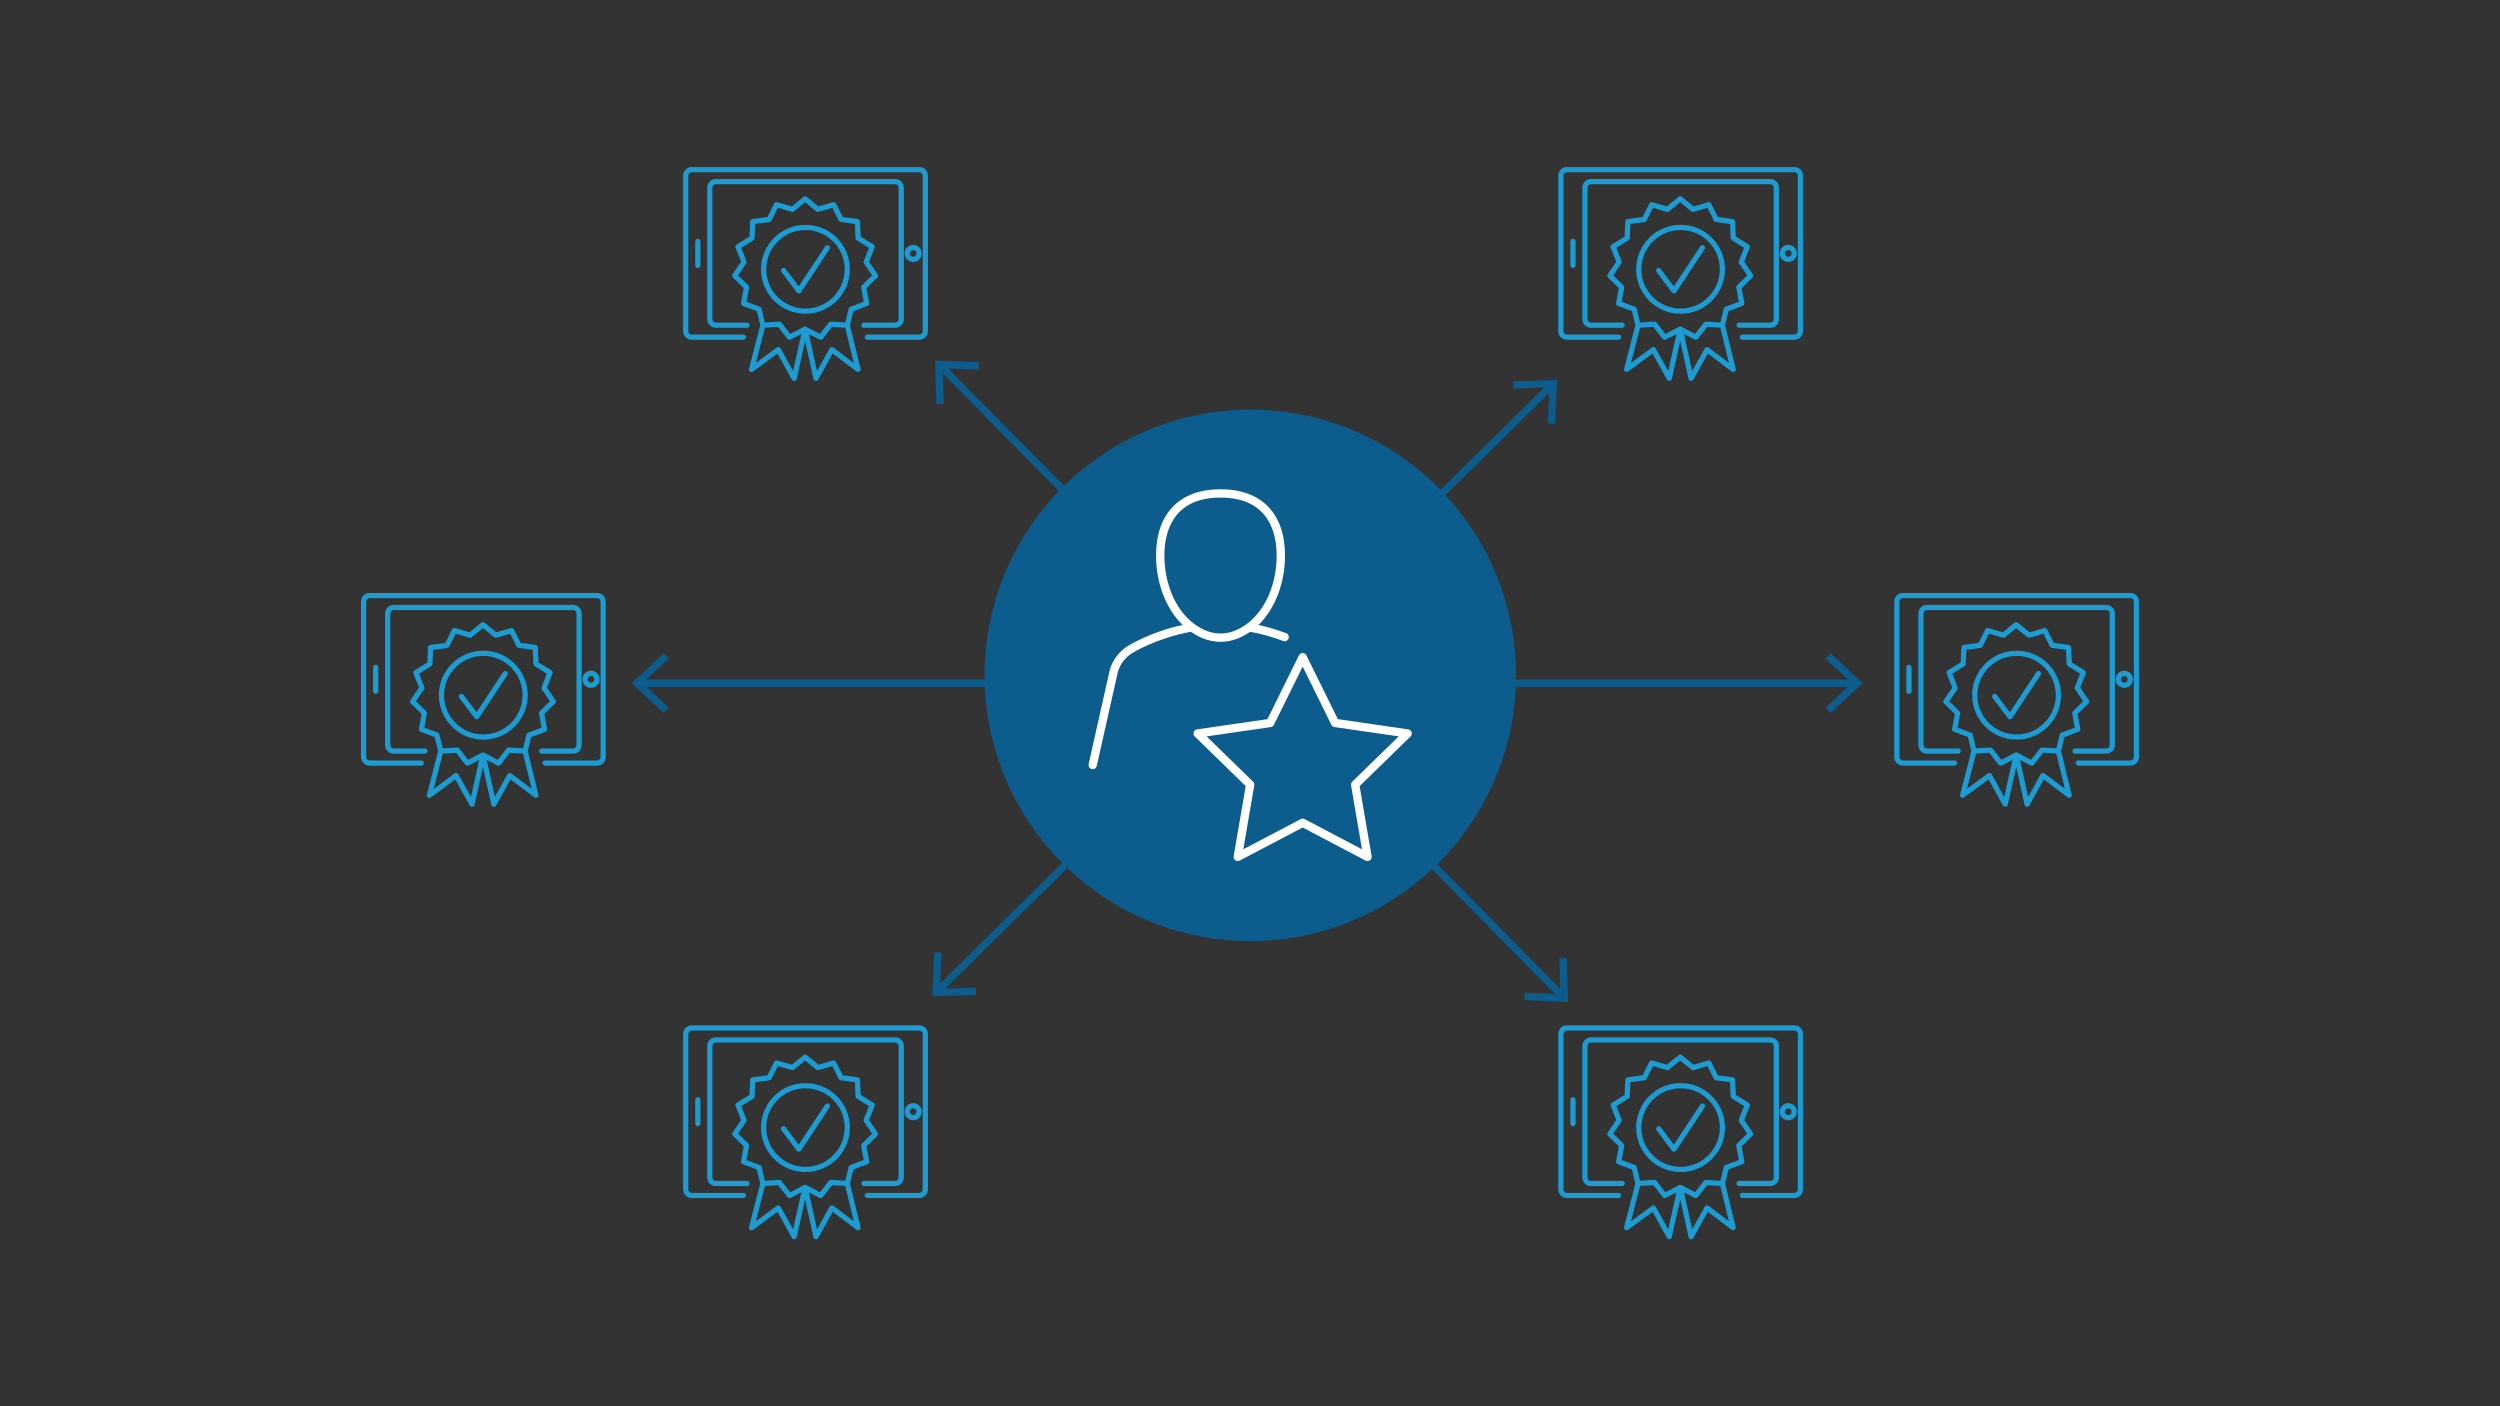 <?xml version="1.0" encoding="UTF-8"?><svg id="a" xmlns="http://www.w3.org/2000/svg" viewBox="0 0 1200 675"><rect x="0" y="0" width="1200" height="675" fill="#333333" stroke="none"/><g><g><polygon points="595.597 329.65 310.227 329.65 320.987 339.65 318.607 342.21 303.207 327.9 318.607 313.59 320.987 316.15 310.227 326.15 597.467 326.15 598.297 326.99 595.597 329.65" fill="#0c5c8d"/><polygon points="894.067 327.9 878.667 342.21 876.287 339.65 887.047 329.65 605.837 329.65 603.247 327.02 604.127 326.15 887.047 326.15 876.287 316.15 878.667 313.59 894.067 327.9" fill="#0c5c8d"/><polygon points="605.837 329.65 595.597 329.65 598.297 326.99 597.467 326.15 604.127 326.15 603.247 327.02 605.837 329.65" fill="#0c5c8d"/></g><g><path d="M508.267,235.74l-55.73-56.48,.44,14.68-3.5,.1-.63-21.01,21,.9-.15,3.5-14.68-.64,55.71,56.46c-.83,.82-1.65,1.65-2.46,2.49Z" fill="#0c5c8d"/><polygon points="731.797 476.52 746.467 477.16 687.357 417.25 653.597 383.03 648.687 378.06 613.977 342.88 610.997 339.86 600.927 329.65 605.837 329.65 612.637 336.54 615.617 339.55 649.937 374.35 652.757 377.2 689.877 414.82 748.957 474.7 748.527 460.02 752.027 459.92 752.647 480.93 731.647 480.02 731.797 476.52" fill="#0c5c8d"/><path d="M605.837,329.65h-4.91l-.17-.17-2.46-2.49-.83-.84-19.14-19.4-4.51-4.57-2.83-2.87-11.96-12.12-50.76-51.45c.81-.84,1.63-1.67,2.46-2.49l45.76,46.38,6.44,6.53,16.52,16.74,5.05,5.12,16.29,16.51,1.6,1.62,.86,.87,2.59,2.63Z" fill="#0c5c8d"/></g><g><polygon points="747.377 182.39 746.467 203.39 742.967 203.24 743.607 188.57 604.127 326.15 602.387 326.15 600.787 324.53 741.147 186.08 726.467 186.51 726.367 183.01 747.377 182.39" fill="#0c5c8d"/><polygon points="468.397 474.08 468.497 477.58 447.487 478.21 448.387 457.2 451.887 457.35 451.257 472.02 595.597 329.65 600.577 329.65 453.707 474.52 468.397 474.08" fill="#0c5c8d"/><polygon points="604.127 326.15 603.247 327.02 600.757 329.48 600.577 329.65 595.597 329.65 598.297 326.99 599.147 326.15 600.787 324.53 602.387 326.15 604.127 326.15" fill="#0c5c8d"/></g></g><path d="M727.687,324.18c0,.66,0,1.31-.02,1.97-.01,1.17-.05,2.34-.1,3.5-1.4,33.27-15.55,63.24-37.69,85.17-.83,.82-1.67,1.63-2.52,2.43-22.81,21.38-53.48,34.47-87.21,34.47-34.03,0-64.94-13.32-87.81-35.04-.84-.81-1.67-1.62-2.5-2.44-21.8-21.87-35.71-51.61-37.1-84.59-.05-1.16-.09-2.33-.1-3.5-.02-.66-.02-1.31-.02-1.97,0-34.33,13.57-65.51,35.65-88.44,.81-.84,1.63-1.67,2.46-2.49,23.02-22.63,54.58-36.6,89.42-36.6,35.79,0,68.13,14.74,91.29,38.47,.81,.83,1.62,1.68,2.4,2.54,21.01,22.74,33.85,53.14,33.85,86.52Z" fill="#0c5c8d"/><g><g><path d="M755.025,540.606c-.69,0-1.25-.56-1.25-1.25v-11.486c0-.69,.56-1.25,1.25-1.25s1.25,.56,1.25,1.25v11.486c0,.69-.56,1.25-1.25,1.25Z" fill="#1d9cd3"/><path d="M861.34,575.063h-24.996c-.69,0-1.25-.56-1.25-1.25s.56-1.25,1.25-1.25h24.996c.894,0,1.621-.728,1.621-1.622v-74.658c0-.894-.728-1.621-1.621-1.621h-109.258c-.894,0-1.621,.727-1.621,1.621v74.658c0,.894,.728,1.622,1.621,1.622h24.831c.69,0,1.25,.56,1.25,1.25s-.56,1.25-1.25,1.25h-24.831c-2.272,0-4.121-1.849-4.121-4.122v-74.658c0-2.272,1.849-4.121,4.121-4.121h109.258c2.272,0,4.121,1.849,4.121,4.121v74.658c0,2.272-1.849,4.122-4.121,4.122Z" fill="#1d9cd3"/><path d="M858.396,537.734c-2.272,0-4.121-1.849-4.121-4.121s1.849-4.122,4.121-4.122,4.122,1.849,4.122,4.122-1.85,4.121-4.122,4.121Zm0-5.743c-.894,0-1.621,.728-1.621,1.622s.728,1.621,1.621,1.621,1.622-.727,1.622-1.621-.728-1.622-1.622-1.622Z" fill="#1d9cd3"/><path d="M849.782,569.32h-15.019c-.69,0-1.25-.56-1.25-1.25s.56-1.25,1.25-1.25h15.019c.895,0,1.622-.728,1.622-1.622v-63.171c0-.894-.728-1.622-1.622-1.622h-86.143c-.895,0-1.622,.728-1.622,1.622v63.171c0,.894,.728,1.622,1.622,1.622h15.013c.69,0,1.25,.56,1.25,1.25s-.56,1.25-1.25,1.25h-15.013c-2.272,0-4.122-1.849-4.122-4.122v-63.171c0-2.272,1.85-4.122,4.122-4.122h86.143c2.272,0,4.122,1.849,4.122,4.122v63.171c0,2.272-1.85,4.122-4.122,4.122Z" fill="#1d9cd3"/><path d="M807.187,568.92c-.03-.02-.07-.04-.1-.06l.05,.02c.01,.01,.03,.02,.05,.04Z" fill="#1d9cd3"/><path d="M807.137,568.88l-.05-.02c.03,.02,.07,.04,.1,.06-.02-.02-.04-.03-.05-.04Z" fill="#1d9cd3"/><path d="M841.317,543.6l-4.09-5.99,2.66-6.74c.22-.56,.01-1.21-.51-1.52l-6.18-3.81-.32-7.24c-.02-.6-.479-1.1-1.08-1.18l-7.2-.97-3.24-6.48c-.271-.54-.89-.81-1.47-.64l-6.98,2.03-5.6-4.61c-.46-.38-1.13-.38-1.59,0l-5.61,4.61-6.97-2.03c-.58-.17-1.2,.1-1.47,.64l-3.24,6.48-7.2,.97c-.6,.08-1.06,.58-1.08,1.18l-.32,7.24-6.18,3.81c-.521,.31-.73,.96-.51,1.52l2.66,6.74-4.1,5.99c-.34,.5-.27,1.17,.16,1.59l5.18,5.08-1.3,7.13c-.11,.6,.22,1.18,.79,1.4l6.81,2.53,1.64,6.76-5.4,20.9c-.14,.51,.07,1.05,.51,1.35,.44,.29,1.01,.28,1.44-.03l11.71-8.65,6.93,12.51c.22,.4,.64,.64,1.09,.64,.06,0,.12,0,.18-.01,.52-.07,.93-.46,1.04-.97l4.03-18.1,4.01,18.1c.11,.51,.53,.9,1.04,.97,.06,.01,.12,.01,.18,.01,.45,0,.87-.24,1.09-.64l6.93-12.49,11.41,8.61c.42,.32,1,.33,1.44,.04,.44-.29,.65-.82,.53-1.34l-5.09-20.92,1.64-6.74,6.81-2.53c.57-.22,.9-.8,.79-1.4l-1.3-7.13,5.18-5.08c.43-.42,.5-1.09,.15-1.59Zm-40.56,46.47l-6.02-10.86c-.18-.32-.48-.54-.83-.62s-.72,0-1.01,.22l-10.021,7.4,4.37-16.94,6.35-.39,4.44,5.74c.37,.48,1.02,.62,1.56,.35l5.11-2.65-3.95,17.75Zm29.12-3.89l-9.77-7.37c-.29-.21-.66-.3-1.01-.22-.35,.07-.66,.3-.83,.62l-6.02,10.86-3.93-17.75,5.11,2.65c.18,.09,.38,.14,.57,.14,.38,0,.75-.17,.99-.49l4.44-5.74,6.34,.39,4.11,16.91Zm3.88-37.23c-.29,.29-.43,.71-.35,1.12l1.23,6.75-6.44,2.4c-.39,.15-.68,.48-.78,.88l-1.63,6.67-6.87-.42c-.41-.02-.81,.15-1.06,.48l-4.21,5.44-6.51-3.39c.01,.01,.03,.02,.05,.04-.03-.02-.07-.04-.1-.06-.04-.03-.09-.05-.14-.06-.02-.01-.05-.02-.07-.02-.02-.01-.04-.02-.06-.02-.01-.01-.02-.01-.03-.01h-.02c-.01-.01-.02-.01-.03-.01h-.02c-.06-.01-.12-.02-.19-.02h-.03c-.07,0-.13,.01-.19,.02h-.02c-.01,0-.02,0-.03,.01h-.02c-.01,0-.02,0-.03,.01-.02,0-.04,.01-.06,.02-.021,0-.05,.01-.07,.02-.02,0-.04,.01-.05,.02-.03,.01-.06,.02-.09,.04l-.06,.03c-.02,.01-.03,.02-.05,.03l-6.46,3.35-4.2-5.44c-.25-.32-.64-.5-1.07-.48l-6.86,.42-1.63-6.67c-.1-.4-.39-.73-.78-.88l-6.44-2.4,1.23-6.75c.08-.41-.06-.83-.35-1.12l-4.91-4.81,3.88-5.66c.23-.35,.28-.78,.13-1.17l-2.52-6.38,5.85-3.61c.36-.21,.58-.59,.6-1.01l.3-6.85,6.82-.92c.41-.05,.76-.31,.95-.68l3.07-6.14,6.61,1.93c.39,.12,.82,.03,1.14-.24l5.32-4.37,5.33,4.37c.32,.27,.75,.36,1.14,.24l6.61-1.93,3.07,6.14c.18,.37,.54,.63,.95,.68l6.82,.92,.3,6.85c.02,.42,.24,.8,.6,1.01l5.85,3.61-2.52,6.38c-.15,.39-.1,.82,.13,1.17l3.88,5.66-4.91,4.81Z" fill="#1d9cd3"/><path d="M803.524,552.836c-.392,0-.762-.184-.999-.498l-7.36-9.776c-.415-.552-.305-1.335,.247-1.75s1.335-.306,1.751,.247l6.295,8.361,12.661-19.172c.147-.25,.383-.45,.68-.549h.003c.503-.169,1.062,0,1.388,.424,.324,.423,.345,1.005,.051,1.45l-13.673,20.703c-.224,.339-.599,.548-1.005,.561-.013,0-.025,0-.038,0Z" fill="#1d9cd3"/><path d="M806.681,562.584c-11.763,0-21.332-9.578-21.332-21.35s9.569-21.35,21.332-21.35,21.332,9.578,21.332,21.35-9.569,21.35-21.332,21.35Zm0-40.2c-10.384,0-18.832,8.456-18.832,18.85s8.448,18.85,18.832,18.85,18.832-8.456,18.832-18.85-8.448-18.85-18.832-18.85Z" fill="#1d9cd3"/></g><g><path d="M334.962,540.606c-.69,0-1.25-.56-1.25-1.25v-11.486c0-.69,.56-1.25,1.25-1.25s1.25,.56,1.25,1.25v11.486c0,.69-.56,1.25-1.25,1.25Z" fill="#1d9cd3"/><path d="M441.276,575.063h-24.996c-.69,0-1.25-.56-1.25-1.25s.56-1.25,1.25-1.25h24.996c.894,0,1.621-.728,1.621-1.622v-74.658c0-.894-.728-1.621-1.621-1.621h-109.258c-.894,0-1.621,.727-1.621,1.621v74.658c0,.894,.728,1.622,1.621,1.622h24.831c.69,0,1.25,.56,1.25,1.25s-.56,1.25-1.25,1.25h-24.831c-2.272,0-4.121-1.849-4.121-4.122v-74.658c0-2.272,1.849-4.121,4.121-4.121h109.258c2.272,0,4.121,1.849,4.121,4.121v74.658c0,2.272-1.849,4.122-4.121,4.122Z" fill="#1d9cd3"/><path d="M438.334,537.734c-2.272,0-4.122-1.849-4.122-4.121s1.85-4.122,4.122-4.122,4.121,1.849,4.121,4.122-1.849,4.121-4.121,4.121Zm0-5.743c-.895,0-1.622,.728-1.622,1.622s.728,1.621,1.622,1.621,1.621-.727,1.621-1.621-.728-1.622-1.621-1.622Z" fill="#1d9cd3"/><path d="M429.719,569.32h-15.019c-.69,0-1.25-.56-1.25-1.25s.56-1.25,1.25-1.25h15.019c.895,0,1.622-.728,1.622-1.622v-63.171c0-.894-.728-1.622-1.622-1.622h-86.143c-.895,0-1.622,.728-1.622,1.622v63.171c0,.894,.728,1.622,1.622,1.622h15.013c.69,0,1.25,.56,1.25,1.25s-.56,1.25-1.25,1.25h-15.013c-2.272,0-4.122-1.849-4.122-4.122v-63.171c0-2.272,1.85-4.122,4.122-4.122h86.143c2.272,0,4.122,1.849,4.122,4.122v63.171c0,2.272-1.85,4.122-4.122,4.122Z" fill="#1d9cd3"/><path d="M421.257,543.6l-4.1-5.99,2.67-6.74c.22-.56,0-1.21-.51-1.52l-6.18-3.81-.32-7.24c-.03-.6-.48-1.1-1.08-1.18l-7.2-.97-3.25-6.48c-.27-.54-.88-.81-1.46-.64l-6.98,2.03-5.6-4.61c-.47-.37-1.13-.38-1.59,0l-5.61,4.61-6.97-2.03c-.58-.17-1.2,.1-1.47,.64l-3.24,6.48-7.2,.97c-.6,.08-1.06,.58-1.09,1.18l-.31,7.24-6.19,3.81c-.51,.31-.73,.96-.5,1.52l2.66,6.74-4.1,5.99c-.34,.5-.27,1.17,.16,1.59l5.18,5.08-1.3,7.13c-.11,.6,.22,1.18,.79,1.4l6.8,2.53,1.64,6.74-5.4,20.92c-.13,.51,.08,1.05,.52,1.35,.43,.29,1.01,.28,1.44-.03l11.71-8.65,6.93,12.51c.22,.4,.64,.64,1.09,.64,.06,0,.12,0,.18-.01,.51-.07,.93-.46,1.04-.97l4.03-18.1,4.01,18.1c.11,.51,.52,.9,1.04,.97,.06,.01,.12,.01,.18,.01,.45,0,.87-.24,1.09-.64l6.92-12.49,11.42,8.61c.42,.32,.99,.33,1.43,.04,.45-.29,.66-.82,.53-1.34l-5.09-20.91,1.65-6.75,6.8-2.53c.57-.22,.91-.8,.8-1.4l-1.31-7.13,5.19-5.08c.43-.42,.49-1.09,.15-1.59Zm-40.56,46.47l-6.03-10.86c-.17-.32-.47-.54-.82-.62s-.72,0-1.01,.22l-10.02,7.4,4.36-16.94,6.35-.39,4.44,5.74c.25,.32,.62,.49,.99,.49,.2,0,.4-.05,.58-.14l5.11-2.65-3.95,17.75Zm29.12-3.89l-9.77-7.37c-.29-.21-.66-.3-1.01-.22-.36,.07-.66,.3-.84,.62l-6.02,10.86-3.93-17.76,5.11,2.66c.54,.28,1.2,.13,1.57-.35l4.44-5.74,6.33,.39,4.12,16.91Zm3.88-37.23c-.29,.29-.43,.71-.35,1.12l1.23,6.75-6.44,2.4c-.39,.15-.68,.48-.78,.88l-1.63,6.67-6.87-.42c-.41-.02-.81,.15-1.06,.48l-4.21,5.44-6.52-3.39-.04-.02c-.03-.02-.06-.03-.1-.04-.03-.02-.07-.03-.11-.04-.03-.01-.06-.02-.1-.03-.02,0-.04-.01-.06-.01-.06-.01-.13-.02-.19-.02h-.04c-.06,0-.12,.01-.18,.02-.02,0-.05,.01-.07,.01-.07,.02-.14,.04-.21,.07-.03,.01-.07,.02-.1,.04l-.02,.01-.07,.04c-.01,0-.01,.01-.01,.01l-6.46,3.35-4.2-5.44c-.26-.32-.65-.5-1.07-.48l-6.87,.42-1.62-6.67c-.1-.4-.39-.73-.78-.88l-6.45-2.4,1.24-6.75c.07-.41-.06-.83-.36-1.12l-4.9-4.81,3.87-5.66c.24-.35,.29-.78,.14-1.17l-2.52-6.38,5.85-3.61c.35-.21,.58-.59,.59-1.01l.31-6.85,6.81-.92c.42-.05,.77-.31,.96-.68l3.07-6.14,6.6,1.93c.4,.12,.83,.03,1.15-.24l5.32-4.37,5.33,4.38c.31,.26,.74,.35,1.14,.23l6.61-1.93,3.07,6.14c.18,.37,.54,.63,.95,.68l6.82,.92,.3,6.85c.02,.42,.24,.8,.59,1.01l5.86,3.61-2.52,6.38c-.16,.39-.11,.82,.13,1.17l3.88,5.66-4.91,4.81Z" fill="#1d9cd3"/><path d="M386.177,568.75c-.07,.02-.14,.04-.21,.07,.02-.01,.03-.02,.04-.02,.03-.01,.06-.02,.09-.03,.02-.01,.05-.02,.08-.02Z" fill="#1d9cd3"/><path d="M386.097,568.77c-.03,.01-.06,.02-.09,.03-.01,0-.02,.01-.04,.02,.07-.03,.14-.05,.21-.07-.03,0-.06,.01-.08,.02Z" fill="#1d9cd3"/><path d="M383.461,552.836c-.392,0-.762-.184-.999-.498l-7.36-9.776c-.415-.552-.305-1.335,.247-1.75s1.335-.306,1.751,.247l6.295,8.361,12.657-19.164c.163-.281,.436-.499,.776-.584h.004c.501-.125,1.025,.069,1.323,.49,.298,.42,.307,.981,.022,1.411l-13.674,20.703c-.224,.339-.599,.548-1.005,.561-.013,0-.025,0-.038,0Z" fill="#1d9cd3"/><path d="M386.617,562.584c-11.763,0-21.332-9.578-21.332-21.35s9.569-21.35,21.332-21.35,21.332,9.578,21.332,21.35-9.569,21.35-21.332,21.35Zm0-40.2c-10.384,0-18.832,8.456-18.832,18.85s8.448,18.85,18.832,18.85,18.832-8.456,18.832-18.85-8.448-18.85-18.832-18.85Z" fill="#1d9cd3"/></g></g><g><g><path d="M755.025,128.633c-.69,0-1.25-.56-1.25-1.25v-11.486c0-.69,.56-1.25,1.25-1.25s1.25,.56,1.25,1.25v11.486c0,.69-.56,1.25-1.25,1.25Z" fill="#1d9cd3"/><path d="M861.34,163.09h-24.996c-.69,0-1.25-.56-1.25-1.25s.56-1.25,1.25-1.25h24.996c.894,0,1.621-.727,1.621-1.621V84.311c0-.894-.728-1.622-1.621-1.622h-109.258c-.894,0-1.621,.728-1.621,1.622v74.658c0,.894,.728,1.621,1.621,1.621h24.831c.69,0,1.25,.56,1.25,1.25s-.56,1.25-1.25,1.25h-24.831c-2.272,0-4.121-1.849-4.121-4.121V84.311c0-2.272,1.849-4.122,4.121-4.122h109.258c2.272,0,4.121,1.849,4.121,4.122v74.658c0,2.272-1.849,4.121-4.121,4.121Z" fill="#1d9cd3"/><path d="M858.396,125.762c-2.272,0-4.121-1.849-4.121-4.122s1.849-4.121,4.121-4.121,4.122,1.849,4.122,4.121-1.85,4.122-4.122,4.122Zm0-5.743c-.894,0-1.621,.727-1.621,1.621s.728,1.622,1.621,1.622,1.622-.728,1.622-1.622-.728-1.621-1.622-1.621Z" fill="#1d9cd3"/><path d="M849.782,157.348h-15.019c-.69,0-1.25-.56-1.25-1.25s.56-1.25,1.25-1.25h15.019c.895,0,1.622-.728,1.622-1.622v-63.172c0-.894-.728-1.621-1.622-1.621h-86.143c-.895,0-1.622,.727-1.622,1.621v63.172c0,.894,.728,1.622,1.622,1.622h15.013c.69,0,1.25,.56,1.25,1.25s-.56,1.25-1.25,1.25h-15.013c-2.272,0-4.122-1.849-4.122-4.122v-63.172c0-2.272,1.85-4.121,4.122-4.121h86.143c2.272,0,4.122,1.849,4.122,4.121v63.172c0,2.272-1.85,4.122-4.122,4.122Z" fill="#1d9cd3"/><path d="M806.057,156.83c-.02,.01-.04,.02-.07,.03,.02-.01,.04-.02,.06-.03h.01Z" fill="#1d9cd3"/><path d="M806.447,156.75c-.07,0-.15,.01-.22,.03l.01-.01c.02,0,.03-.01,.05-.01,.05-.01,.1-.01,.16-.01Z" fill="#1d9cd3"/><path d="M806.797,156.78c-.06-.02-.12-.03-.18-.03,.04,0,.08,0,.12,.01,.02,.01,.04,.01,.06,.02Z" fill="#1d9cd3"/><path d="M807.087,156.89c-.08-.04-.15-.07-.229-.1,.04,.01,.08,.02,.12,.04,.04,.01,.07,.03,.11,.06Z" fill="#1d9cd3"/><path d="M807.727,158.27c.05-.24,.03-.48-.04-.69,.02,.04,.04,.09,.05,.14l.58,2.62-.94-.49,.35-1.58Z" fill="#1d9cd3"/><path d="M806.057,156.83c-.02,.01-.04,.02-.07,.03,.02-.01,.04-.02,.06-.03h.01Z" fill="#1d9cd3"/><path d="M806.447,156.75c-.07,0-.15,.01-.22,.03,.02-.01,.04-.01,.06-.02,.05-.01,.1-.01,.16-.01Z" fill="#1d9cd3"/><path d="M806.797,156.78c-.06-.02-.12-.03-.18-.03,.04,0,.08,0,.12,.01,.02,0,.03,.01,.05,.01l.01,.01Z" fill="#1d9cd3"/><path d="M807.087,156.89c-.08-.04-.15-.07-.229-.1,.04,.01,.08,.02,.12,.04,.04,.01,.07,.03,.11,.06Z" fill="#1d9cd3"/><path d="M807.377,159.85l.94,.49-.58-2.62c-.01-.05-.03-.1-.05-.14,.07,.21,.09,.45,.04,.69l-.35,1.58Z" fill="#1d9cd3"/><path d="M841.317,131.62l-4.09-5.98,2.66-6.74c.22-.57,.01-1.21-.51-1.53l-6.18-3.8-.32-7.24c-.02-.6-.479-1.1-1.08-1.18l-7.2-.97-3.24-6.49c-.271-.54-.89-.81-1.47-.64l-6.98,2.04-5.6-4.61c-.46-.38-1.13-.38-1.59,0l-5.61,4.61-6.97-2.04c-.58-.17-1.2,.1-1.47,.64l-3.24,6.49-7.2,.97c-.6,.08-1.06,.58-1.08,1.18l-.32,7.24-6.18,3.8c-.521,.32-.73,.96-.51,1.53l2.66,6.74-4.1,5.98c-.34,.5-.27,1.18,.16,1.6l5.18,5.08-1.3,7.13c-.11,.59,.22,1.18,.79,1.39l6.81,2.54,1.64,6.75-5.4,20.91c-.14,.51,.07,1.05,.51,1.35,.44,.29,1.01,.28,1.44-.03l11.71-8.65,6.93,12.51c.22,.4,.64,.64,1.09,.64,.06,0,.12,0,.18-.01,.52-.08,.93-.46,1.04-.97l4.03-18.1,4.01,18.1c.11,.51,.53,.89,1.04,.97,.06,.01,.12,.01,.18,.01,.45,0,.87-.24,1.09-.64l6.93-12.5,11.41,8.61c.42,.32,1,.34,1.44,.05,.44-.29,.65-.83,.53-1.34l-5.09-20.92,1.64-6.74,6.81-2.54c.56-.21,.9-.8,.79-1.39l-1.3-7.13,5.18-5.08c.43-.42,.5-1.1,.15-1.6Zm-40.56,46.48l-6.02-10.87c-.18-.31-.48-.54-.83-.61-.35-.08-.72,0-1.01,.21l-10.021,7.4,4.37-16.94,6.35-.38,4.44,5.74c.37,.47,1.02,.62,1.56,.34l5.11-2.65-3.95,17.76Zm29.12-3.89l-9.77-7.37c-.29-.22-.66-.3-1.01-.22-.35,.07-.66,.3-.83,.61l-6.02,10.87-3.93-17.76-.94-.49,.35-1.58c.05-.24,.03-.48-.04-.69,.02,.04,.04,.09,.05,.14l.58,2.62,5.11,2.65c.18,.1,.38,.14,.57,.14,.38,0,.75-.17,.99-.48l4.44-5.74,6.34,.38,4.11,16.92Zm3.88-37.23c-.29,.29-.43,.71-.35,1.12l1.23,6.75-6.44,2.4c-.39,.15-.68,.47-.78,.88l-1.63,6.67-6.87-.42c-.41-.02-.81,.15-1.06,.48l-4.21,5.43-6.45-3.34-.11-.06c-.08-.04-.15-.07-.229-.1-.01,0-.03-.01-.04-.01h-.02c-.06-.02-.12-.03-.18-.03h-.04c-.02-.01-.05-.01-.07-.01s-.04,0-.06,.01c-.07,0-.15,.01-.22,.03h-.02c-.04,.01-.09,.03-.14,.05h-.01c-.02,.01-.04,.02-.07,.03-.02,.01-.03,.02-.05,.03l-.11,.06-6.46,3.34-4.2-5.43c-.25-.33-.64-.5-1.07-.48l-6.86,.42-1.63-6.67c-.1-.41-.39-.73-.78-.88l-6.44-2.4,1.23-6.75c.08-.41-.06-.83-.35-1.12l-4.91-4.81,3.88-5.67c.23-.34,.28-.78,.13-1.16l-2.52-6.39,5.85-3.6c.36-.22,.58-.59,.6-1.01l.3-6.85,6.82-.92c.41-.06,.76-.31,.95-.68l3.07-6.14,6.61,1.93c.39,.11,.82,.02,1.14-.24l5.32-4.38,5.33,4.38c.32,.26,.75,.35,1.14,.24l6.61-1.93,3.07,6.14c.18,.37,.54,.62,.95,.68l6.82,.92,.3,6.85c.02,.42,.24,.79,.6,1.01l5.85,3.6-2.52,6.39c-.15,.38-.1,.82,.13,1.16l3.88,5.67-4.91,4.81Z" fill="#1d9cd3"/><path d="M803.524,140.863c-.392,0-.762-.184-.999-.498l-7.36-9.776c-.415-.552-.305-1.335,.247-1.75,.552-.415,1.335-.305,1.751,.247l6.295,8.361,12.661-19.172c.147-.25,.383-.45,.68-.549h.003c.503-.168,1.062,0,1.388,.424,.324,.423,.345,1.005,.051,1.45l-13.673,20.703c-.224,.339-.599,.548-1.005,.561-.013,0-.025,0-.038,0Z" fill="#1d9cd3"/><path d="M806.681,150.612c-11.763,0-21.332-9.578-21.332-21.35s9.569-21.35,21.332-21.35,21.332,9.578,21.332,21.35-9.569,21.35-21.332,21.35Zm0-40.2c-10.384,0-18.832,8.456-18.832,18.85s8.448,18.85,18.832,18.85,18.832-8.456,18.832-18.85-8.448-18.85-18.832-18.85Z" fill="#1d9cd3"/></g><g><path d="M334.962,128.633c-.69,0-1.25-.56-1.25-1.25v-11.486c0-.69,.56-1.25,1.25-1.25s1.25,.56,1.25,1.25v11.486c0,.69-.56,1.25-1.25,1.25Z" fill="#1d9cd3"/><path d="M441.276,163.09h-24.996c-.69,0-1.25-.56-1.25-1.25s.56-1.25,1.25-1.25h24.996c.894,0,1.621-.727,1.621-1.621V84.311c0-.894-.728-1.622-1.621-1.622h-109.258c-.894,0-1.621,.728-1.621,1.622v74.658c0,.894,.728,1.621,1.621,1.621h24.831c.69,0,1.25,.56,1.25,1.25s-.56,1.25-1.25,1.25h-24.831c-2.272,0-4.121-1.849-4.121-4.121V84.311c0-2.272,1.849-4.122,4.121-4.122h109.258c2.272,0,4.121,1.849,4.121,4.122v74.658c0,2.272-1.849,4.121-4.121,4.121Z" fill="#1d9cd3"/><path d="M438.334,125.762c-2.272,0-4.122-1.849-4.122-4.122s1.85-4.121,4.122-4.121,4.121,1.849,4.121,4.121-1.849,4.122-4.121,4.122Zm0-5.743c-.895,0-1.622,.727-1.622,1.621s.728,1.622,1.622,1.622,1.621-.728,1.621-1.622-.728-1.621-1.621-1.621Z" fill="#1d9cd3"/><path d="M429.719,157.348h-15.019c-.69,0-1.25-.56-1.25-1.25s.56-1.25,1.25-1.25h15.019c.895,0,1.622-.728,1.622-1.622v-63.172c0-.894-.728-1.621-1.622-1.621h-86.143c-.895,0-1.622,.727-1.622,1.621v63.172c0,.894,.728,1.622,1.622,1.622h15.013c.69,0,1.25,.56,1.25,1.25s-.56,1.25-1.25,1.25h-15.013c-2.272,0-4.122-1.849-4.122-4.122v-63.172c0-2.272,1.85-4.121,4.122-4.121h86.143c2.272,0,4.122,1.849,4.122,4.121v63.172c0,2.272-1.85,4.122-4.122,4.122Z" fill="#1d9cd3"/><path d="M386.137,156.79c-.09,.02-.17,.05-.25,.09,.03-.02,.05-.03,.08-.04,.06-.03,.11-.05,.17-.05Z" fill="#1d9cd3"/><path d="M386.737,156.78c-.02-.01-.03-.01-.05-.01h.03q.01,0,.02,.01Z" fill="#1d9cd3"/><path d="M387.007,156.88c-.08-.04-.16-.07-.24-.09,.06,.01,.11,.03,.16,.05,.03,.01,.06,.02,.08,.04Z" fill="#1d9cd3"/><path d="M421.257,131.62l-4.1-5.98,2.67-6.74c.22-.57,0-1.21-.51-1.53l-6.18-3.8-.32-7.24c-.03-.6-.48-1.1-1.08-1.18l-7.2-.97-3.25-6.49c-.27-.54-.88-.81-1.46-.64l-6.98,2.04-5.6-4.61c-.47-.38-1.13-.38-1.59,0l-5.61,4.61-6.97-2.04c-.58-.17-1.2,.1-1.47,.64l-3.24,6.49-7.2,.97c-.6,.08-1.06,.58-1.09,1.18l-.31,7.24-6.19,3.8c-.51,.32-.73,.96-.5,1.53l2.66,6.74-4.1,5.98c-.34,.5-.27,1.18,.16,1.6l5.18,5.08-1.3,7.13c-.11,.59,.22,1.18,.79,1.39l6.8,2.54,1.64,6.73-5.4,20.93c-.13,.51,.08,1.05,.52,1.35,.43,.29,1.01,.28,1.44-.03l11.71-8.65,6.93,12.51c.22,.4,.64,.64,1.09,.64,.06,0,.12,0,.18-.01,.51-.08,.93-.46,1.04-.97l4.03-18.1,4.01,18.1c.11,.51,.52,.89,1.04,.97,.06,.01,.12,.01,.18,.01,.45,0,.87-.24,1.09-.64l6.92-12.5,11.42,8.61c.42,.32,.99,.34,1.43,.05,.45-.29,.66-.83,.53-1.34l-5.09-20.91,1.65-6.75,6.8-2.54c.57-.21,.91-.8,.8-1.39l-1.31-7.13,5.19-5.08c.43-.42,.49-1.1,.15-1.6Zm-40.56,46.48l-6.03-10.87c-.17-.31-.47-.54-.82-.61-.35-.08-.72,0-1.01,.21l-10.02,7.4,4.36-16.93,6.35-.39,4.44,5.74c.25,.31,.62,.48,.99,.48,.2,0,.4-.04,.58-.14l5.11-2.65-3.95,17.76Zm29.12-3.89l-9.77-7.37c-.29-.22-.66-.3-1.01-.22-.36,.07-.66,.3-.84,.61l-6.02,10.87-3.93-17.77,5.11,2.66c.54,.28,1.2,.14,1.57-.34l4.44-5.74,6.33,.38,4.12,16.92Zm3.88-37.23c-.29,.29-.43,.71-.35,1.12l1.23,6.75-6.44,2.4c-.39,.15-.68,.47-.78,.88l-1.63,6.67-6.87-.42c-.41-.02-.81,.15-1.06,.48l-4.21,5.43-6.47-3.35-.02-.01-.07-.04c-.01,0-.01-.01-.02-.01-.08-.04-.16-.07-.24-.09-.01-.01-.02-.01-.03-.01-.02-.01-.03-.01-.05-.01-.08-.02-.16-.03-.24-.03s-.16,.01-.24,.03c-.02,0-.04,0-.05,.01-.01,0-.02,.01-.02,.01-.09,.02-.17,.05-.25,.09-.01,0-.01,.01-.02,.01-.02,.01-.05,.02-.07,.04l-.02,.01-6.47,3.35-4.2-5.43c-.26-.33-.65-.5-1.07-.48l-6.87,.42-1.62-6.67c-.1-.41-.39-.73-.78-.88l-6.45-2.4,1.24-6.75c.07-.41-.06-.83-.36-1.12l-4.9-4.81,3.87-5.67c.24-.34,.29-.78,.14-1.16l-2.52-6.39,5.85-3.6c.35-.22,.58-.59,.59-1.01l.31-6.85,6.81-.92c.42-.06,.77-.31,.96-.68l3.07-6.14,6.6,1.93c.4,.11,.83,.02,1.15-.24l5.32-4.38,5.33,4.38c.31,.26,.74,.35,1.14,.24l6.61-1.93,3.07,6.14c.18,.37,.54,.62,.95,.68l6.82,.92,.3,6.85c.02,.42,.24,.79,.59,1.01l5.86,3.6-2.52,6.39c-.16,.38-.11,.82,.13,1.16l3.88,5.67-4.91,4.81Z" fill="#1d9cd3"/><path d="M386.137,156.79c-.09,.02-.17,.05-.25,.09,.03-.02,.05-.03,.08-.04,.06-.03,.11-.05,.17-.05Z" fill="#1d9cd3"/><path d="M386.737,156.78c-.02-.01-.03-.01-.05-.01h.03q.01,0,.02,.01Z" fill="#1d9cd3"/><path d="M387.007,156.88c-.08-.04-.16-.07-.24-.09,.06,.01,.11,.03,.16,.05,.03,.01,.06,.02,.08,.04Z" fill="#1d9cd3"/><path d="M383.461,140.863c-.392,0-.762-.184-.999-.498l-7.36-9.776c-.415-.552-.305-1.335,.247-1.75,.552-.415,1.335-.305,1.751,.247l6.295,8.361,12.657-19.164c.163-.281,.436-.499,.776-.584h.004c.501-.124,1.025,.069,1.323,.49,.298,.42,.307,.981,.022,1.411l-13.674,20.703c-.224,.339-.599,.548-1.005,.561-.013,0-.025,0-.038,0Z" fill="#1d9cd3"/><path d="M386.617,150.612c-11.763,0-21.332-9.578-21.332-21.35s9.569-21.35,21.332-21.35,21.332,9.578,21.332,21.35-9.569,21.35-21.332,21.35Zm0-40.2c-10.384,0-18.832,8.456-18.832,18.85s8.448,18.85,18.832,18.85,18.832-8.456,18.832-18.85-8.448-18.85-18.832-18.85Z" fill="#1d9cd3"/></g></g><g><g><path d="M916.295,333.052c-.69,0-1.25-.56-1.25-1.25v-11.486c0-.69,.56-1.25,1.25-1.25s1.25,.56,1.25,1.25v11.486c0,.69-.56,1.25-1.25,1.25Z" fill="#1d9cd3"/><path d="M1022.609,367.51h-24.995c-.69,0-1.25-.56-1.25-1.25s.56-1.25,1.25-1.25h24.995c.895,0,1.622-.728,1.622-1.622v-74.658c0-.894-.728-1.621-1.622-1.621h-109.257c-.894,0-1.621,.727-1.621,1.621v74.658c0,.894,.728,1.622,1.621,1.622h24.831c.69,0,1.25,.56,1.25,1.25s-.56,1.25-1.25,1.25h-24.831c-2.272,0-4.121-1.849-4.121-4.122v-74.658c0-2.272,1.849-4.121,4.121-4.121h109.257c2.272,0,4.122,1.849,4.122,4.121v74.658c0,2.272-1.85,4.122-4.122,4.122Z" fill="#1d9cd3"/><path d="M1019.667,330.181c-2.272,0-4.121-1.849-4.121-4.121s1.849-4.122,4.121-4.122,4.121,1.849,4.121,4.122-1.849,4.121-4.121,4.121Zm0-5.743c-.894,0-1.621,.728-1.621,1.622s.728,1.621,1.621,1.621,1.621-.727,1.621-1.621-.728-1.622-1.621-1.622Z" fill="#1d9cd3"/><path d="M1011.053,361.767h-15.02c-.69,0-1.25-.56-1.25-1.25s.56-1.25,1.25-1.25h15.02c.894,0,1.621-.727,1.621-1.621v-63.172c0-.894-.728-1.622-1.621-1.622h-86.144c-.894,0-1.621,.728-1.621,1.622v63.172c0,.894,.728,1.621,1.621,1.621h15.013c.69,0,1.25,.56,1.25,1.25s-.56,1.25-1.25,1.25h-15.013c-2.272,0-4.121-1.849-4.121-4.121v-63.172c0-2.272,1.849-4.122,4.121-4.122h86.144c2.272,0,4.121,1.849,4.121,4.122v63.172c0,2.272-1.849,4.121-4.121,4.121Z" fill="#1d9cd3"/><path d="M967.717,361.17c-.07,0-.15,.01-.22,.03l.01-.01c.02,0,.03-.01,.05-.01,.05-.01,.1-.01,.16-.01Z" fill="#1d9cd3"/><path d="M968.067,361.2c-.06-.02-.12-.03-.18-.03,.04,0,.08,0,.12,.01,.02,.01,.04,.01,.06,.02Z" fill="#1d9cd3"/><path d="M1002.587,336.04l-4.09-5.98,2.66-6.74c.22-.57,.01-1.21-.51-1.53l-6.18-3.8-.32-7.24c-.021-.6-.48-1.1-1.08-1.18l-7.2-.97-3.24-6.49c-.27-.54-.89-.81-1.47-.64l-6.97,2.04-5.61-4.61c-.46-.38-1.13-.38-1.59,0l-5.61,4.61-6.97-2.04c-.58-.17-1.2,.1-1.47,.64l-3.24,6.49-7.2,.97c-.6,.08-1.06,.58-1.08,1.18l-.32,7.24-6.18,3.8c-.52,.32-.73,.96-.51,1.53l2.66,6.74-4.09,5.98c-.35,.5-.28,1.18,.15,1.6l5.18,5.08-1.3,7.13c-.11,.59,.22,1.18,.79,1.39l6.81,2.54,1.64,6.75-5.4,20.91c-.14,.51,.07,1.05,.51,1.35,.44,.29,1.01,.28,1.44-.03l11.71-8.65,6.93,12.51c.22,.4,.64,.64,1.09,.64,.06,0,.12-.01,.18-.01,.52-.08,.93-.46,1.04-.97l4.03-18.1,4.01,18.1c.11,.51,.53,.89,1.04,.97,.06,0,.12,.01,.18,.01,.45,0,.87-.24,1.1-.64l6.92-12.5,11.41,8.61c.42,.32,1,.34,1.44,.05,.44-.29,.65-.83,.53-1.34l-5.09-20.92,1.64-6.74,6.81-2.54c.57-.21,.9-.8,.79-1.39l-1.3-7.13,5.18-5.08c.43-.42,.5-1.1,.15-1.6Zm-40.56,46.48l-6.02-10.87c-.18-.31-.48-.54-.83-.61-.35-.08-.72,0-1.01,.21l-10.02,7.4,4.37-16.94,6.35-.38,4.44,5.74c.37,.47,1.02,.62,1.56,.34l5.12-2.65-3.96,17.76Zm29.12-3.89l-9.771-7.37c-.29-.22-.66-.3-1.01-.22-.35,.07-.66,.3-.83,.61l-6.02,10.87-3.93-17.77,5.11,2.66c.18,.1,.38,.14,.57,.14,.38,0,.75-.17,.99-.48l4.44-5.74,6.34,.38,4.11,16.92Zm3.88-37.23c-.29,.29-.43,.71-.35,1.12l1.23,6.75-6.44,2.4c-.39,.14-.68,.47-.78,.87l-1.63,6.67-6.86-.41c-.41-.03-.82,.15-1.07,.48l-4.21,5.43-6.45-3.35c.03,.02,.05,.04,.08,.07-.05-.05-.1-.08-.16-.11l-.03-.02c-.021-.01-.03-.02-.05-.02-.07-.04-.15-.06-.22-.08h-.02c-.06-.02-.12-.03-.18-.03h-.04c-.02-.01-.04-.01-.06-.01s-.05,0-.07,.01c-.07,0-.15,.01-.22,.03h-.02c-.07,.02-.15,.04-.22,.08-.02,0-.03,.01-.05,.02l-.03,.02-6.53,3.39-4.21-5.43c-.25-.33-.65-.51-1.07-.48l-6.87,.41-1.62-6.66c-.1-.41-.39-.74-.78-.88l-6.44-2.4,1.23-6.75c.07-.41-.06-.83-.35-1.12l-4.91-4.81,3.88-5.67c.23-.34,.28-.78,.13-1.16l-2.52-6.39,5.85-3.6c.36-.22,.58-.59,.6-1.01l.3-6.85,6.82-.92c.41-.06,.76-.31,.95-.68l3.07-6.14,6.61,1.93c.39,.11,.82,.02,1.14-.24l5.33-4.38,5.32,4.38c.32,.26,.75,.35,1.14,.24l6.61-1.93,3.07,6.14c.19,.37,.54,.62,.95,.68l6.82,.92,.3,6.85c.02,.42,.24,.79,.6,1.01l5.85,3.6-2.52,6.39c-.15,.38-.1,.82,.13,1.16l3.88,5.67-4.91,4.81Z" fill="#1d9cd3"/><path d="M967.717,361.17c-.07,0-.15,.01-.22,.03,.02-.01,.04-.01,.06-.02,.05-.01,.1-.01,.16-.01Z" fill="#1d9cd3"/><path d="M968.067,361.2c-.06-.02-.12-.03-.18-.03,.04,0,.08,0,.12,.01,.02,0,.03,.01,.05,.01l.01,.01Z" fill="#1d9cd3"/><path d="M968.547,361.43c-.05-.05-.1-.08-.16-.11l.08,.04c.03,.02,.05,.04,.08,.07Z" fill="#1d9cd3"/><path d="M968.467,361.36l-.08-.04c.06,.03,.11,.06,.16,.11-.03-.03-.05-.05-.08-.07Z" fill="#1d9cd3"/><path d="M964.794,345.282c-.392,0-.762-.184-.999-.498l-7.359-9.776c-.415-.552-.305-1.335,.247-1.75,.552-.416,1.334-.305,1.751,.247l6.294,8.361,12.662-19.171c.181-.306,.491-.534,.87-.597h.003c.483-.085,.981,.134,1.253,.551s.27,.955-.005,1.37l-13.674,20.703c-.224,.339-.599,.548-1.005,.561-.013,0-.025,0-.038,0Z" fill="#1d9cd3"/><path d="M967.951,355.031c-11.763,0-21.332-9.578-21.332-21.35s9.569-21.35,21.332-21.35,21.332,9.578,21.332,21.35-9.569,21.35-21.332,21.35Zm0-40.2c-10.384,0-18.832,8.456-18.832,18.85s8.448,18.85,18.832,18.85,18.832-8.456,18.832-18.85-8.448-18.85-18.832-18.85Z" fill="#1d9cd3"/></g><g><path d="M180.333,333.052c-.69,0-1.25-.56-1.25-1.25v-11.486c0-.69,.56-1.25,1.25-1.25s1.25,.56,1.25,1.25v11.486c0,.69-.56,1.25-1.25,1.25Z" fill="#1d9cd3"/><path d="M286.647,367.51h-24.995c-.69,0-1.25-.56-1.25-1.25s.56-1.25,1.25-1.25h24.995c.894,0,1.621-.728,1.621-1.622v-74.658c0-.894-.728-1.621-1.621-1.621h-109.258c-.894,0-1.621,.727-1.621,1.621v74.658c0,.894,.728,1.622,1.621,1.622h24.831c.69,0,1.25,.56,1.25,1.25s-.56,1.25-1.25,1.25h-24.831c-2.272,0-4.121-1.849-4.121-4.122v-74.658c0-2.272,1.849-4.121,4.121-4.121h109.258c2.272,0,4.121,1.849,4.121,4.121v74.658c0,2.272-1.849,4.122-4.121,4.122Z" fill="#1d9cd3"/><path d="M283.705,330.181c-2.272,0-4.122-1.849-4.122-4.121s1.85-4.122,4.122-4.122,4.121,1.849,4.121,4.122-1.849,4.121-4.121,4.121Zm0-5.743c-.895,0-1.622,.728-1.622,1.622s.728,1.621,1.622,1.621,1.621-.727,1.621-1.621-.728-1.622-1.621-1.622Z" fill="#1d9cd3"/><path d="M275.09,361.767h-15.019c-.69,0-1.25-.56-1.25-1.25s.56-1.25,1.25-1.25h15.019c.895,0,1.622-.727,1.622-1.621v-63.172c0-.894-.728-1.622-1.622-1.622h-86.143c-.895,0-1.622,.728-1.622,1.622v63.172c0,.894,.728,1.621,1.622,1.621h15.013c.69,0,1.25,.56,1.25,1.25s-.56,1.25-1.25,1.25h-15.013c-2.272,0-4.122-1.849-4.122-4.121v-63.172c0-2.272,1.85-4.122,4.122-4.122h86.143c2.272,0,4.122,1.849,4.122,4.122v63.172c0,2.272-1.85,4.121-4.122,4.121Z" fill="#1d9cd3"/><path d="M232.107,361.2c-.02-.01-.03-.01-.05-.01h.03q.01,0,.02,.01Z" fill="#1d9cd3"/><path d="M266.627,336.04l-4.09-5.98,2.66-6.74c.22-.57,.01-1.21-.51-1.53l-6.18-3.8-.32-7.24c-.03-.6-.48-1.1-1.08-1.18l-7.2-.97-3.24-6.49c-.27-.54-.89-.81-1.47-.64l-6.98,2.04-5.6-4.61c-.46-.38-1.13-.38-1.59,0l-5.61,4.61-6.97-2.04c-.58-.17-1.2,.1-1.47,.64l-3.24,6.49-7.2,.97c-.6,.08-1.06,.58-1.09,1.18l-.31,7.24-6.19,3.8c-.51,.32-.73,.96-.5,1.53l2.66,6.74-4.1,5.98c-.34,.5-.27,1.18,.16,1.6l5.18,5.08-1.3,7.13c-.11,.59,.22,1.18,.79,1.39l6.8,2.54,1.65,6.75-5.4,20.91c-.14,.51,.07,1.05,.51,1.35,.43,.29,1.01,.28,1.44-.03l11.71-8.65,6.93,12.51c.22,.4,.64,.64,1.09,.64,.06,0,.12-.01,.18-.01,.51-.08,.93-.46,1.04-.97l4.03-18.1,4.01,18.1c.11,.51,.53,.89,1.04,.97,.06,0,.12,.01,.18,.01,.45,0,.87-.24,1.09-.64l6.92-12.5,11.42,8.61c.42,.32,.99,.34,1.44,.05,.44-.29,.65-.83,.52-1.34l-5.09-20.91,1.65-6.75,6.8-2.54c.57-.21,.91-.8,.8-1.39l-1.3-7.13,5.18-5.08c.43-.42,.5-1.1,.15-1.6Zm-40.56,46.48l-6.02-10.87c-.18-.31-.48-.54-.83-.61-.35-.08-.72,0-1.01,.21l-10.02,7.4,4.37-16.94,6.35-.38,4.44,5.74c.24,.31,.61,.48,.98,.48,.2,0,.4-.04,.58-.14l5.11-2.65-3.95,17.76Zm29.12-3.89l-9.77-7.37c-.29-.22-.66-.3-1.01-.22-.36,.07-.66,.3-.84,.61l-6.01,10.87-3.94-17.77,5.12,2.66c.53,.28,1.19,.14,1.56-.34l4.44-5.74,6.33,.38,4.12,16.92Zm3.88-37.23c-.29,.29-.43,.71-.35,1.12l1.23,6.75-6.44,2.4c-.39,.14-.68,.47-.78,.87l-1.63,6.67-6.87-.41c-.4-.03-.81,.15-1.06,.48l-4.21,5.43-6.53-3.39-.03-.02c-.02-.01-.03-.02-.05-.02-.02-.01-.03-.02-.05-.02-.05-.03-.11-.04-.16-.05-.01-.01-.02-.01-.03-.01-.02-.01-.03-.01-.05-.01-.08-.02-.16-.03-.24-.03s-.16,.01-.24,.03c-.02,0-.04,0-.05,.01-.01,0-.02,.01-.02,.01-.04,0-.08,.02-.11,.03-.04,.01-.07,.03-.11,.04-.01,.01-.03,.01-.04,.02-.03,.02-.07,.04-.1,.06,.02-.02,.04-.03,.05-.04l-6.52,3.39-4.2-5.43c-.26-.33-.65-.51-1.07-.48l-6.87,.41-1.62-6.67c-.1-.4-.39-.73-.78-.87l-6.45-2.4,1.24-6.75c.07-.41-.06-.83-.36-1.12l-4.9-4.81,3.88-5.67c.23-.34,.28-.78,.13-1.16l-2.52-6.39,5.85-3.6c.35-.22,.58-.59,.6-1.01l.3-6.85,6.82-.92c.41-.06,.76-.31,.95-.68l3.07-6.14,6.6,1.93c.4,.11,.83,.02,1.15-.24l5.32-4.38,5.33,4.38c.32,.26,.75,.35,1.14,.24l6.61-1.93,3.07,6.14c.18,.37,.54,.62,.95,.68l6.82,.92,.3,6.85c.02,.42,.24,.79,.59,1.01l5.86,3.6-2.52,6.39c-.16,.38-.11,.82,.13,1.16l3.88,5.67-4.91,4.81Z" fill="#1d9cd3"/><path d="M231.247,361.3c-.03,.02-.07,.04-.1,.06,.02-.02,.04-.03,.05-.04l.05-.02Z" fill="#1d9cd3"/><path d="M232.107,361.2c-.02-.01-.03-.01-.05-.01h.03q.01,0,.02,.01Z" fill="#1d9cd3"/><path d="M231.197,361.32c-.01,.01-.03,.02-.05,.04,.03-.02,.07-.04,.1-.06l-.05,.02Z" fill="#1d9cd3"/><path d="M228.832,345.282c-.392,0-.762-.184-.999-.498l-7.36-9.776c-.415-.552-.305-1.335,.247-1.75,.551-.416,1.334-.305,1.751,.247l6.295,8.361,12.656-19.163c.188-.326,.522-.563,.925-.613h.004c.484-.065,.959,.166,1.217,.58,.258,.415,.25,.941-.019,1.349l-13.674,20.703c-.224,.339-.599,.548-1.005,.561-.013,0-.025,0-.038,0Z" fill="#1d9cd3"/><path d="M231.988,355.031c-11.763,0-21.332-9.578-21.332-21.35s9.569-21.35,21.332-21.35,21.332,9.578,21.332,21.35-9.569,21.35-21.332,21.35Zm0-40.2c-10.384,0-18.832,8.456-18.832,18.85s8.448,18.85,18.832,18.85,18.832-8.456,18.832-18.85-8.448-18.85-18.832-18.85Z" fill="#1d9cd3"/></g></g><g><path d="M656.416,413.313c-.318,0-.638-.076-.931-.23l-30.214-15.884-30.214,15.884c-.674,.355-1.489,.295-2.106-.152-.615-.448-.924-1.206-.796-1.956l5.771-33.644-24.443-23.827c-.545-.531-.741-1.326-.506-2.05s.861-1.251,1.615-1.361l33.779-4.909,15.106-30.61c.337-.683,1.032-1.115,1.794-1.115s1.457,.432,1.794,1.115l15.106,30.61,33.779,4.909c.754,.109,1.38,.637,1.615,1.361s.039,1.519-.506,2.05l-24.443,23.827,5.771,33.644c.128,.75-.181,1.508-.796,1.956-.349,.253-.762,.382-1.176,.382Zm-31.145-20.374c.319,0,.64,.077,.931,.23l27.558,14.488-5.264-30.686c-.11-.648,.104-1.311,.575-1.77l22.295-21.732-30.81-4.477c-.652-.094-1.215-.503-1.507-1.094l-13.778-27.919-13.778,27.919c-.292,.59-.854,1-1.507,1.094l-30.81,4.477,22.295,21.732c.471,.459,.686,1.122,.575,1.77l-5.264,30.686,27.558-14.488c.291-.153,.611-.23,.931-.23Z" fill="#fff"/><g><path d="M597.673,300.622c.013-.049,.034-.096,.051-.144-.018,.048-.037,.095-.051,.144Z" fill="#fff"/><path d="M597.927,300.062c.085-.133,.181-.26,.3-.372-.12,.105-.21,.239-.3,.372Z" fill="#fff"/><path d="M617.337,303.92c-4.38-1.65-8.82-2.97-13.27-3.94,7.93-7.69,12.73-20.03,12.73-33.32,0-20.22-11.28-31.82-30.94-31.82s-30.95,11.6-30.95,31.82c0,13.29,4.79,25.63,12.73,33.31-15.39,3.36-25.77,9.78-26.24,10.07-4.2,2.61-7.28,6.66-8.67,11.39-.01,.04-.02,.08-.03,.12l-10.15,45.21c-.24,1.08,.44,2.15,1.51,2.39,.15,.03,.3,.05,.44,.05,.92,0,1.74-.63,1.95-1.56l10.14-45.15c1.12-3.76,3.57-6.97,6.93-9.05,.11-.07,11.73-7.24,28.11-10.18,9.24,6.42,19.2,6.41,28.45,0,5.3,.95,10.62,2.43,15.85,4.41,.23,.08,.47,.13,.7,.13,.81,0,1.57-.5,1.88-1.3,.39-1.03-.14-2.19-1.17-2.58Zm-18.75-4.52c0,.01-.01,.01-.02,.01-.03,.02-.06,.04-.08,.06-.02,.02-.05,.03-.07,.06-.07,.05-.13,.1-.19,.16,0-.01,0-.02,.01-.02-8.19,5.91-16.69,5.88-24.89-.1-.02-.01-.04-.03-.06-.04-8.86-6.5-14.38-19.1-14.38-32.87,0-10.39,3.5-27.82,26.95-27.82s26.94,17.43,26.94,27.82c0,13.69-5.44,26.22-14.21,32.74Z" fill="#fff"/><path d="M598.417,299.53c-.07,.05-.13,.1-.19,.16,0-.01,0-.02,.01-.02,.01-.01,.01-.02,.02-.02,.05-.05,.1-.09,.16-.12Z" fill="#fff"/><path d="M598.417,299.53c-.07,.05-.13,.1-.19,.16,0-.01,0-.02,.01-.02,.01-.01,.01-.02,.02-.02,.05-.05,.1-.09,.16-.12Z" fill="#fff"/></g></g></svg>